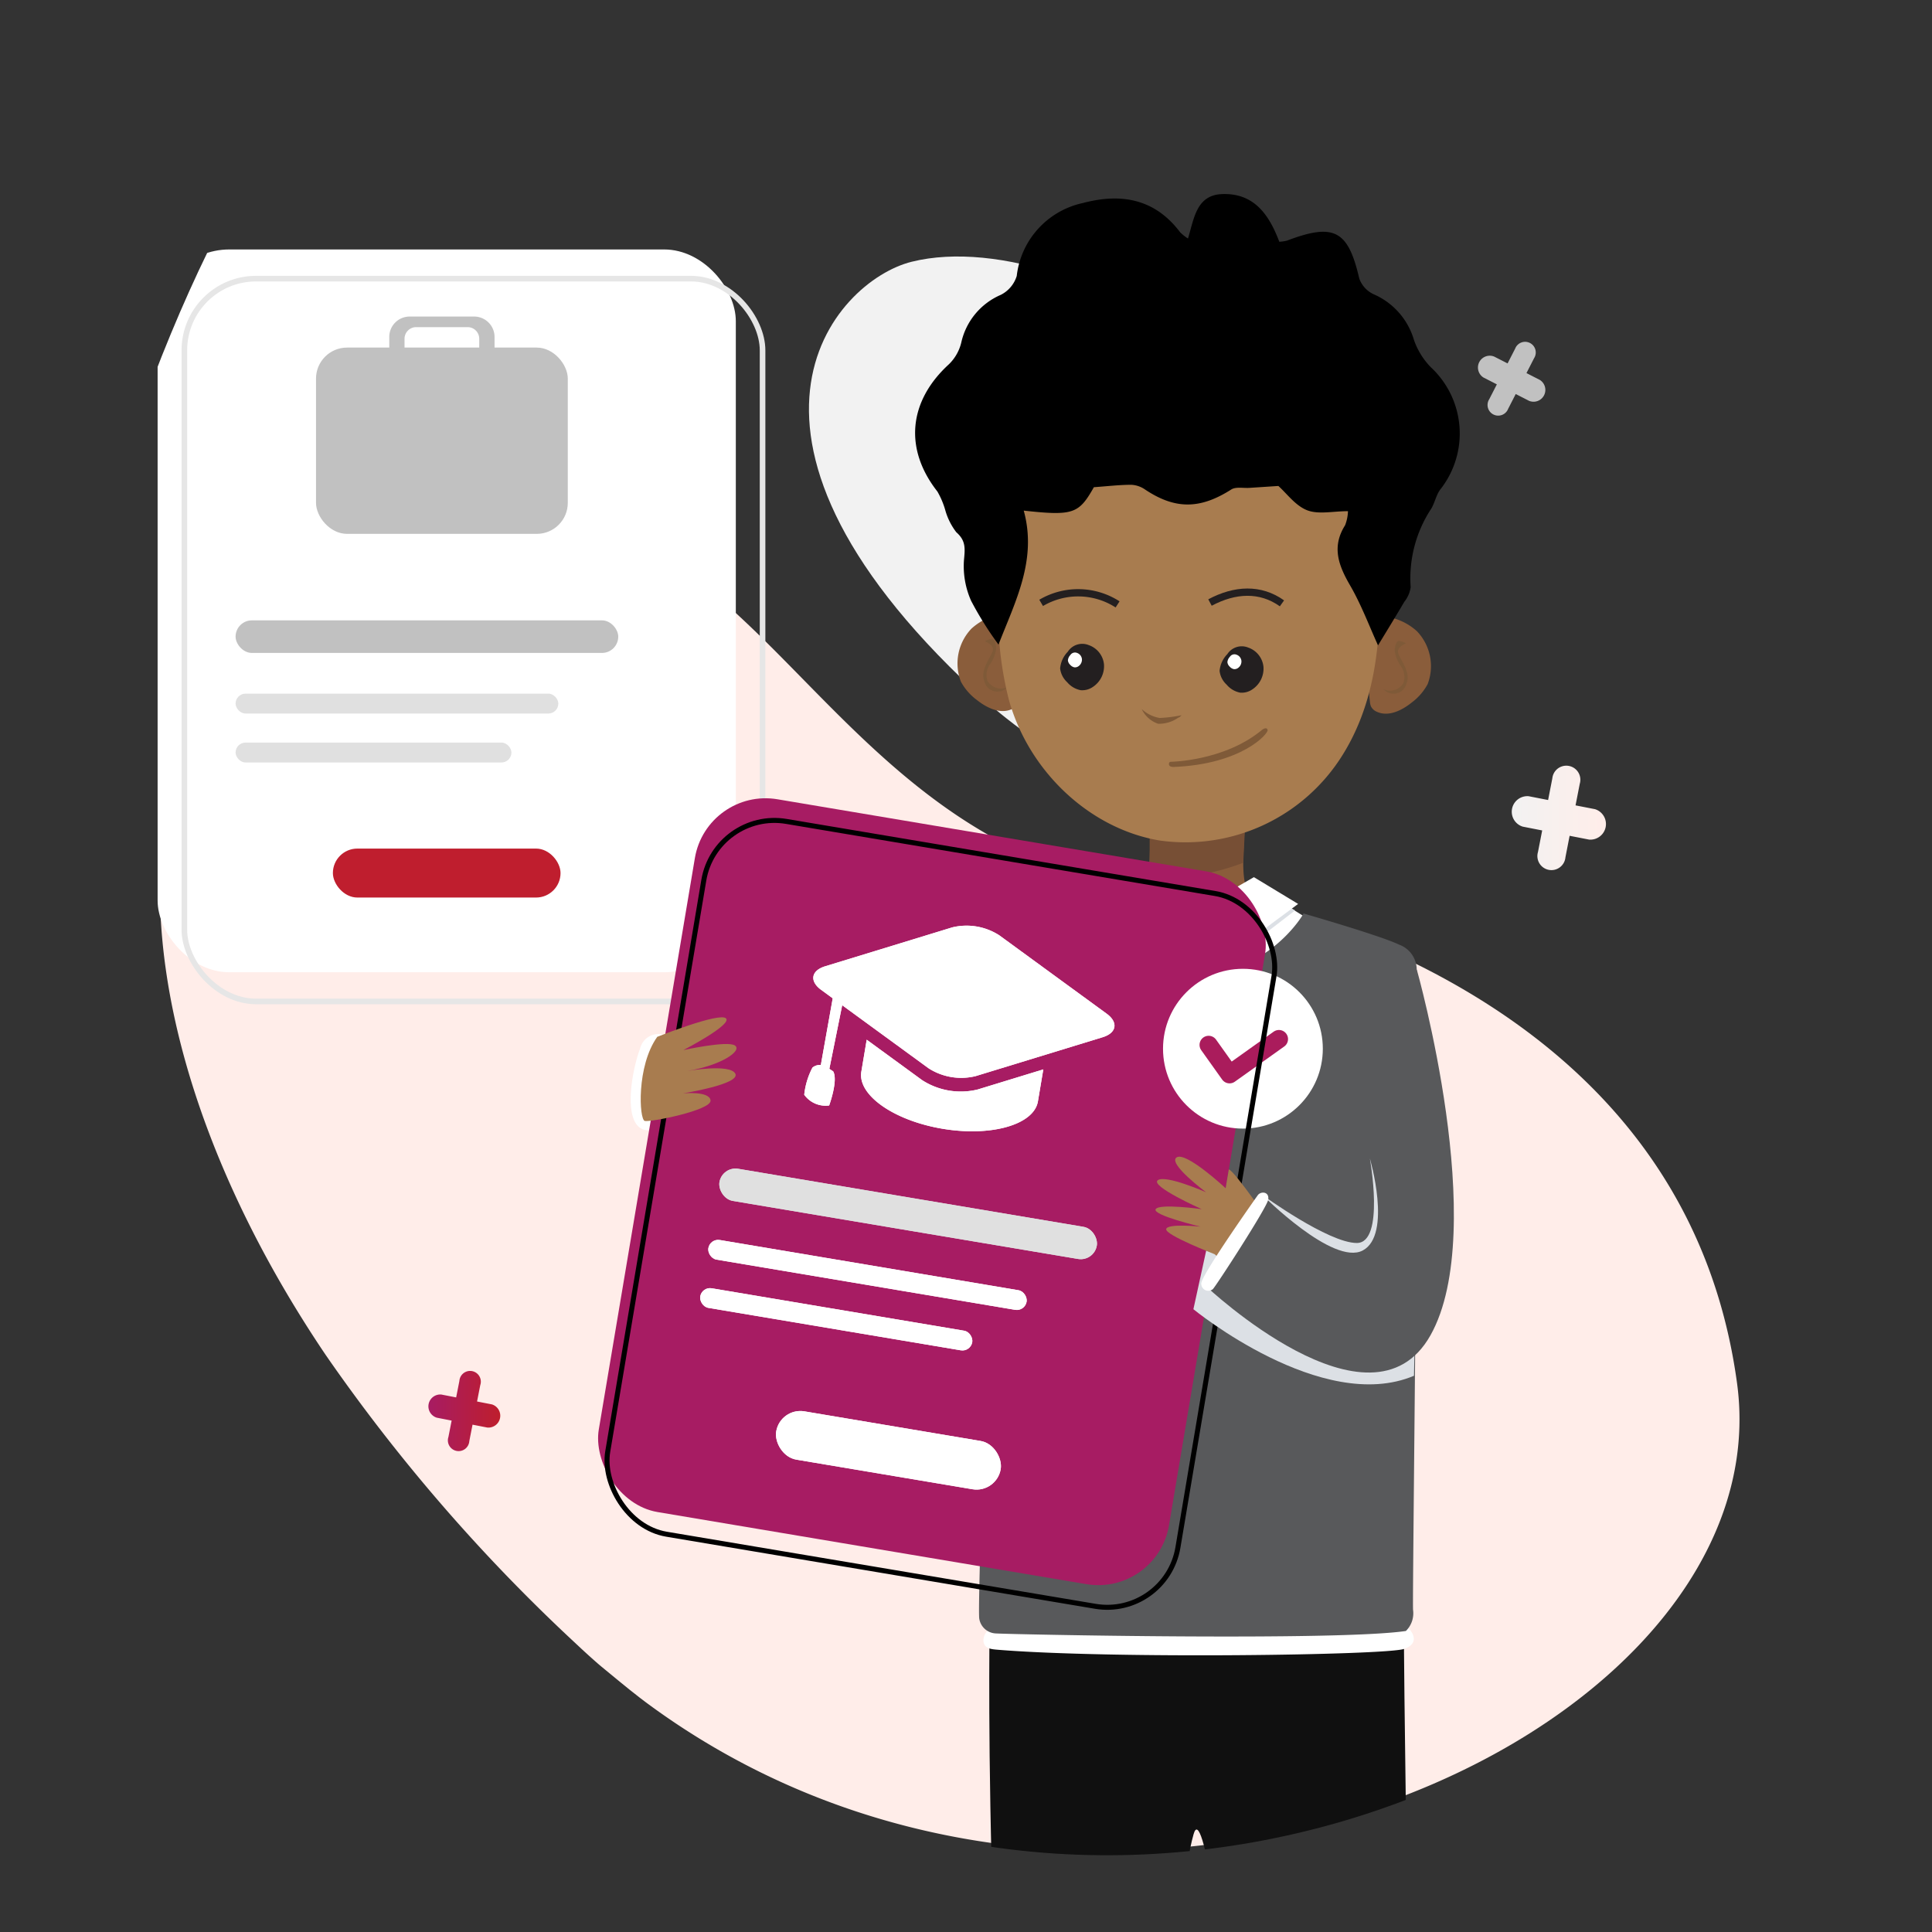 <svg xmlns="http://www.w3.org/2000/svg" xmlns:xlink="http://www.w3.org/1999/xlink" width="180" height="180" viewBox="0 0 180 180"><rect x="0" y="0" width="180" height="180" fill="#333333" stroke="none"/><defs><clipPath id="a"><rect width="180" height="180" transform="translate(237 1482)" fill="none"/></clipPath><clipPath id="b"><path d="M776.727,1043.849s55.279,12.472,64.4,57.057c.823,4.026-12.234,74.183-13.3,78.081-8.1,29.589-66.129,52.311-105.893,19.437a163.964,163.964,0,0,1-25.053-25.31,104.886,104.886,0,0,1-10.251-15.9c-.658-1.269-15.744-5.349-16.326-6.614-11.328-24.649,10.331-100.955,33.815-110.066C731.817,1029.79,750.994,1035.853,776.727,1043.849Z" transform="translate(-667.2 -1034.75)" fill="none"/></clipPath><linearGradient id="c" x1="50.314" y1="-28.965" x2="51.273" y2="-28.965" gradientUnits="objectBoundingBox"><stop offset="0" stop-color="#f2f2f2"/><stop offset="1" stop-color="#ffede9"/></linearGradient><linearGradient id="d" x1="1.693" y1="3.781" x2="2.761" y2="3.781" gradientUnits="objectBoundingBox"><stop offset="0" stop-color="#ffede9"/><stop offset="1" stop-color="#f2f2f2"/></linearGradient><linearGradient id="e" y1="0.5" x2="1" y2="0.5" gradientUnits="objectBoundingBox"><stop offset="0" stop-color="#a71c63"/><stop offset="1" stop-color="#be1e2d"/></linearGradient><linearGradient id="f" x1="0" y1="0.5" x2="1" y2="0.5" xlink:href="#c"/><linearGradient id="g" x1="18.049" y1="-10.803" x2="19.049" y2="-10.803" xlink:href="#e"/></defs><g transform="translate(-237 -1482)" clip-path="url(#a)"><g transform="translate(-427.2 440.25)"><g transform="translate(667.2 1034.75)" clip-path="url(#b)"><g transform="translate(-5.972 25.071)"><path d="M765.123,1111.051s25.746,23.078,33.445-.674-24.666-44.42-40.58-40.46C750.782,1071.711,737.558,1086.257,765.123,1111.051Z" transform="translate(-670.08 -1063.601)" fill="url(#c)"/><path d="M763.6,1129.046s57.743,3.189,63.89,48.28c4.767,34.969-65.737,64.376-108.18,24.274a163.954,163.954,0,0,1-23.324-26.913c-21.725-32.205-21.938-67.145,8.513-76.693C732.853,1089.1,738.452,1119.365,763.6,1129.046Z" transform="translate(-662.683 -1066.539)" fill="url(#d)"/><g transform="translate(17.657 5.17)"><rect width="53.869" height="67.341" rx="6.679" fill="#fff"/><rect width="53.869" height="67.341" rx="6.679" transform="translate(2.492 2.719)" fill="none" stroke="#e6e6e6" stroke-miterlimit="10" stroke-width="0.522"/><rect width="35.652" height="3.036" rx="1.518" transform="translate(7.264 34.556)" fill="#c1c1c1"/><rect width="21.21" height="4.562" rx="2.281" transform="translate(16.329 55.819)" fill="#bf1e2e"/><rect width="30.069" height="1.853" rx="0.926" transform="translate(7.264 41.384)" fill="#e0e0e0"/><rect width="25.699" height="1.853" rx="0.926" transform="translate(7.264 45.944)" fill="#e0e0e0"/><g transform="translate(14.757 6.251)"><rect width="23.458" height="17.356" rx="2.891" transform="translate(0 2.891)" fill="#c1c1c1"/><path d="M712.454,1075.707h-6.028a1.9,1.9,0,0,0-1.89,1.889v3a1.9,1.9,0,0,0,1.89,1.89h6.028a1.9,1.9,0,0,0,1.89-1.89v-3A1.9,1.9,0,0,0,712.454,1075.707Zm.464,4.452a1.344,1.344,0,0,1-1.34,1.34H707.3a1.344,1.344,0,0,1-1.341-1.34v-2.386a1.083,1.083,0,0,1,1.08-1.08h4.8a1.083,1.083,0,0,1,1.08,1.079Z" transform="translate(-697.711 -1075.707)" fill="#c1c1c1"/></g></g><line x2="191.353" transform="translate(0 225.672)" fill="none" stroke="#878686" stroke-miterlimit="10" stroke-width="0.522"/><path d="M711.514,1186.9l-.3,1.529-1.378-.268a1.105,1.105,0,0,0-.422,2.158l1.379.269-.3,1.529a1,1,0,1,0,1.947.38l.3-1.529,1.378.268a1.105,1.105,0,0,0,.421-2.158l-1.378-.269.3-1.529a1,1,0,1,0-1.946-.38Z" transform="translate(-665.743 -1076.306)" fill="url(#e)"/><path d="M825.686,1123.861l-.391,2.009-1.81-.354a1.452,1.452,0,0,0-.553,2.834l1.811.354-.391,2.007a1.309,1.309,0,1,0,2.556.5l.391-2.008,1.81.353a1.452,1.452,0,0,0,.552-2.834l-1.81-.353.392-2.008a1.309,1.309,0,1,0-2.556-.5Z" transform="translate(-678.089 -1069.405)" fill="url(#f)"/><path d="M752.676,1264.725l-.274,1.4-1.263-.246a1.013,1.013,0,0,0-.386,1.977l1.263.247-.273,1.4a.914.914,0,1,0,1.784.347l.273-1.4,1.263.246a1.013,1.013,0,0,0,.386-1.977l-1.263-.247.273-1.4a.913.913,0,1,0-1.783-.347Z" transform="translate(-670.256 -1084.797)" fill="#c1c1c1"/><path d="M821.842,1078.981l-.707,1.381-1.247-.637a1.1,1.1,0,0,0-1,1.95l1.247.638-.707,1.381a.993.993,0,1,0,1.759.9l.707-1.381,1.246.637a1.1,1.1,0,0,0,1-1.95l-1.246-.638.707-1.381a.993.993,0,1,0-1.759-.9Z" transform="translate(-677.705 -1064.574)" fill="#c1c1c1"/><g transform="translate(57.653)"><path d="M732.974,1150.837a1.758,1.758,0,0,0-2.322,1.266c-.732,1.916-1.581,6.538.125,7.44,2.662,1.408,2.488-7.44,2.488-7.44" transform="translate(-725.701 -1072.463)" fill="#fff"/><path d="M774.952,1305.086a8.728,8.728,0,0,1-6.792,6.1c-4.771,1.017-3.142,4.181-3.142,4.181l19.861-.348-.7-10.8" transform="translate(-729.513 -1089.192)" fill="#231f20"/><path d="M799.182,1305.749l-.372,8.964h17.278a7.531,7.531,0,0,0-3.53-6.13c-3.529-2.044-5.387-3.159-5.387-5.2" transform="translate(-733.225 -1089.101)" fill="#231f20"/><path d="M767.306,1212.783s-.78,46.427,5.263,82.765l14.035-.609s-3.8-50.577-.292-62.98c1.7-6.006,7.715,52.781,7.61,63.8l13.235.2s-1.254-71.656-1.254-83.9" transform="translate(-729.788 -1079.147)" fill="#101010"/><path d="M767.219,1212.957a1.3,1.3,0,0,0-.555,1.109c.079.673.665.739,1.307.792,10.574.87,36.233.514,37.9-.079s.515-1.861.316-1.981" transform="translate(-729.721 -1079.228)" fill="#fff"/><path d="M780.955,1138.228c2.227,2.734,10.039,3.046,13.134,0Z" transform="translate(-731.279 -1071.1)" fill="#fff"/><path d="M792.424,1125.653c-.04,6.648-1.418,9.938,3.16,10.9-5.43,5.444-15.529,3.444-16.743-.137,5.209-2.166,4.507-3.71,4.686-6.117a35.841,35.841,0,0,0,.443-4.642c-.018-.434.56-1.149.824-1.438a1.032,1.032,0,0,1,.841-.246c2.852.065,4.01.894,6.789,1.684" transform="translate(-731.049 -1069.546)" fill="#8a5d3b"/><path d="M774.92,1138l3.494-.769,7.386,1.454,9.356-1.849,3.6,2.241-2.356,5.3-18.848,1.374" transform="translate(-730.621 -1070.948)" fill="#fff"/><path d="M796.12,1137.389l.647.372s-7.853,6.086-7.853,5.89-2.945-3.73-2.945-3.73l-3.141,3.534-6.365-5.7.757-.167,8.748,1.155" transform="translate(-730.789 -1071.009)" fill="#dce0e5"/><path d="M794.093,1134.327l-6.971,4.014,3.485,4.121,7.606-5.641Z" transform="translate(-731.951 -1070.675)" fill="#fff"/><path d="M779.992,1134.946l6.05,3.463-3.33,3.6-5.5-4.712Z" transform="translate(-730.871 -1070.743)" fill="#fff"/><path d="M792.93,1129.131l-.163,3.288s-4.206,1.694-6.954,1.1a6.149,6.149,0,0,1-1.767-.786v-2.945" transform="translate(-731.616 -1070.109)" fill="#774f35"/><g transform="translate(34.491 39.063)"><path d="M769.821,1106.8a5.511,5.511,0,0,0-4.577,1.369,4.7,4.7,0,0,0-.975,4.943,5.234,5.234,0,0,0,1.484,1.7c.922.736,2.173,1.344,3.248.856a1.081,1.081,0,0,0,.561-.51,1.48,1.48,0,0,0,.1-.45,48.2,48.2,0,0,0,.164-7.9" transform="translate(-763.913 -1106.73)" fill="#8a5d3b"/><path d="M768.864,1113.92a1.418,1.418,0,0,1-1.42-.16,1.239,1.239,0,0,1-.407-.45,1.67,1.67,0,0,1,.213-1.5,3.475,3.475,0,0,0,.6-1.44,1.763,1.763,0,0,0-.117-.677.481.481,0,0,0-.189-.271c-.1-.055-.7.121-.722.231,0,0,.893.321.7.91s-1.178,1.767-.785,2.749a1.246,1.246,0,0,0,2.16.589" transform="translate(-764.21 -1107.023)" fill="#7f5a38"/></g><path d="M806.829,1107.09a5.51,5.51,0,0,1,4.585,1.339,4.7,4.7,0,0,1,1.007,4.937,5.219,5.219,0,0,1-1.473,1.706c-.918.742-2.164,1.36-3.242.878a1.074,1.074,0,0,1-.565-.506,1.481,1.481,0,0,1-.1-.45,48.167,48.167,0,0,1-.214-7.9" transform="translate(-734.091 -1067.699)" fill="#8a5d3b"/><path d="M808.531,1114.141a1.419,1.419,0,0,0,1.42-.161,1.244,1.244,0,0,0,.408-.45,1.669,1.669,0,0,0-.214-1.5,3.479,3.479,0,0,1-.6-1.441,1.75,1.75,0,0,1,.118-.677.481.481,0,0,1,.188-.271c.1-.054.7.122.722.232,0,0-.892.32-.7.909s1.178,1.768.786,2.749a1.246,1.246,0,0,1-2.16.589" transform="translate(-734.282 -1067.984)" fill="#7f5a38"/><path d="M802.579,1090.856c1.311,9.043,2.439,19.053-2.306,26.641a17.232,17.232,0,0,1-17.031,7.969c-6.482-1.074-12.194-6.4-14.062-13.119a33.044,33.044,0,0,1-.978-6.766,75.028,75.028,0,0,1,.59-16.229,6.3,6.3,0,0,1,1-2.932c1.021-1.319,2.808-1.535,4.41-1.655,5.058-.379,10.172-.756,15.182.124s9.879,1.854,13.2,5.967" transform="translate(-729.869 -1065.228)" fill="#a87c4f"/><path d="M797.06,1105.568c-2.02-1.439-4.382-1.315-6.706-.076" transform="translate(-732.303 -1067.427)" fill="none" stroke="#231f20" stroke-miterlimit="10" stroke-width="0.679"/><path d="M779.821,1105.673a6.781,6.781,0,0,0-7.122-.141" transform="translate(-730.379 -1067.434)" fill="none" stroke="#231f20" stroke-miterlimit="10" stroke-width="0.679"/><path d="M783.215,1116.749a2.624,2.624,0,0,0,1.528,1.37,3.1,3.1,0,0,0,1.862-.557c.127-.064.068.017.323-.238a12.911,12.911,0,0,1-2.04.255A3.234,3.234,0,0,1,783.215,1116.749Z" transform="translate(-731.525 -1068.759)" fill="#7f5a38"/><g transform="translate(44.09 41.926)"><path d="M775.4,1110.665a1.6,1.6,0,0,1,1.939-.62,2.124,2.124,0,0,1,1.432,1.8,2.32,2.32,0,0,1-1.019,2.089,1.745,1.745,0,0,1-1.149.316,2.187,2.187,0,0,1-1.261-.743,2.063,2.063,0,0,1-.657-1.283,2.541,2.541,0,0,1,.715-1.559" transform="translate(-774.686 -1109.943)" fill="#231f20"/><path d="M775.724,1111.075a.513.513,0,0,1,.621-.2.681.681,0,0,1,.459.576.745.745,0,0,1-.327.669.557.557,0,0,1-.368.1.7.7,0,0,1-.4-.238.663.663,0,0,1-.211-.411.815.815,0,0,1,.23-.5" transform="translate(-774.774 -1110.042)" fill="#fff"/></g><g transform="translate(58.946 42.156)"><path d="M792.076,1110.922a1.6,1.6,0,0,1,1.938-.62,2.125,2.125,0,0,1,1.433,1.8,2.32,2.32,0,0,1-1.02,2.089,1.743,1.743,0,0,1-1.148.316,2.177,2.177,0,0,1-1.261-.743,2.055,2.055,0,0,1-.659-1.282,2.547,2.547,0,0,1,.716-1.56" transform="translate(-791.359 -1110.201)" fill="#231f20"/><path d="M792.4,1111.26a.513.513,0,0,1,.621-.2.681.681,0,0,1,.459.577.741.741,0,0,1-.327.669.558.558,0,0,1-.368.1.7.7,0,0,1-.4-.238.663.663,0,0,1-.211-.411.82.82,0,0,1,.23-.5" transform="translate(-791.447 -1110.291)" fill="#fff"/></g><path d="M784.944,1067.041a4.534,4.534,0,0,1-.726-.575c-2.357-3.133-5.5-3.681-9.068-2.732a7.866,7.866,0,0,0-6.16,6.792,2.929,2.929,0,0,1-1.494,1.766,6.332,6.332,0,0,0-3.676,4.45,4.185,4.185,0,0,1-1.148,2.011c-3.773,3.453-4.19,7.89-1.076,11.858a7.719,7.719,0,0,1,.715,1.667,6.088,6.088,0,0,0,1.05,2.129c.914.8.809,1.545.71,2.62a7.939,7.939,0,0,0,.667,3.766,31.284,31.284,0,0,0,2.553,4.079c1.543-3.986,3.621-7.873,2.35-12.481,4.629.506,5.132.294,6.535-2.181,1.357-.1,2.422-.225,3.488-.225a2.456,2.456,0,0,1,1.277.437c2.811,1.877,5.131,1.851,8.036,0,.427-.272,1.13-.112,1.7-.151l2.687-.177c.773.687,1.583,1.832,2.675,2.26,1.057.414,2.4.089,3.811.089a3.92,3.92,0,0,1-.27,1.315c-1.263,2-.618,3.73.46,5.587,1.053,1.814,1.793,3.811,2.61,5.6.771-1.272,1.627-2.659,2.451-4.063a2.777,2.777,0,0,0,.589-1.359,11.778,11.778,0,0,1,1.909-7.3c.347-.568.462-1.292.859-1.81a8.419,8.419,0,0,0-.893-11.384,6.84,6.84,0,0,1-1.582-2.584,6.679,6.679,0,0,0-3.733-4.209,2.564,2.564,0,0,1-1.348-1.469c-1.043-4.495-2.333-5.2-6.75-3.525a3.949,3.949,0,0,1-.7.1c-.923-2.438-2.292-4.535-5.285-4.443C785.722,1062.968,785.522,1065.156,784.944,1067.041Z" transform="translate(-728.943 -1062.889)"/><path d="M774.066,1138.031s-6.667,1.842-7.775,2.562c-.662.429.137,17.348.3,35.081.109,11.979-.518,26.6-.389,28.1a1.631,1.631,0,0,0,1.5,1.415c1.346.09,31.837.724,38.252-.226a2.309,2.309,0,0,0,.668-1.981c-.07-1.424.587-53.932.341-59.664a2.485,2.485,0,0,0-1.639-2.3c-1.768-.851-8.9-2.9-8.9-2.9s-3.564,6.475-12.594,6.119-9.719-6.212-9.719-6.212" transform="translate(-729.653 -1071.079)" fill="#58595b"/><path d="M786.268,1121.881s5.015-.07,8.5-3c0,0,.418-.3.487.046s-2.438,3.2-8.778,3.437c0,0-.418.012-.418-.256S786.268,1121.881,786.268,1121.881Z" transform="translate(-731.835 -1068.979)" fill="#7f5a38"/><g transform="translate(0 55.288)"><rect width="53.869" height="67.341" rx="6.679" transform="translate(11.166 0) rotate(9.544)" fill="url(#g)"/><g transform="translate(20.25 12.878)"><path d="M759.606,1152.679l-10-7.3c-1.106-.806-.939-1.794.369-2.195l11.841-3.625a5.623,5.623,0,0,1,4.387.738l10,7.3c1.106.806.939,1.794-.369,2.194l-11.841,3.625A5.622,5.622,0,0,1,759.606,1152.679Z" transform="translate(-748.032 -1139.393)" fill="#fff"/><path d="M759.558,1155.091l-5.164-3.767-.5,2.978c-.365,2.173,3.021,4.555,7.565,5.318s8.522-.379,8.888-2.552l.5-2.978-6.111,1.871A6.633,6.633,0,0,1,759.558,1155.091Z" transform="translate(-748.576 -1140.693)" fill="#fff"/><path d="M750.779,1146.841l-1.254,7.032.766.418,1.393-6.9" transform="translate(-748.103 -1140.204)" fill="#fff"/><path d="M749.9,1154.091a1.1,1.1,0,0,0-1.207.116,7.024,7.024,0,0,0-.766,2.531,2.453,2.453,0,0,0,2.322,1s.86-2.346.372-3.182" transform="translate(-747.929 -1140.98)" fill="#fff"/></g><rect width="35.652" height="3.036" rx="1.518" transform="translate(12.6 35.282) rotate(9.544)" fill="#e0e0e0"/><rect width="21.21" height="4.562" rx="2.281" transform="translate(18.014 57.754) rotate(9.544)" fill="#fff"/><rect width="30.069" height="1.853" rx="0.926" transform="translate(11.468 42.016) rotate(9.544)" fill="#fff"/><rect width="25.699" height="1.853" rx="0.926" transform="translate(10.712 46.512) rotate(9.544)" fill="#fff"/><circle cx="7.444" cy="7.444" r="7.444" transform="translate(53.675 16.902)" fill="#fff"/><path d="M790.213,1151.8l1.949,2.737,4.6-3.278" transform="translate(-732.288 -1127.809)" fill="none" stroke="#aa1c5c" stroke-linecap="round" stroke-linejoin="round" stroke-width="1.696"/><rect width="53.869" height="67.341" rx="6.679" transform="translate(11.166 0) rotate(9.544)" fill="url(#g)"/><rect width="53.869" height="67.341" rx="6.679" transform="translate(11.998 2.064) rotate(9.544)" fill="none" stroke="#000" stroke-miterlimit="10" stroke-width="0.466"/><g transform="translate(20.25 12.878)"><path d="M759.606,1152.679l-10-7.3c-1.106-.806-.939-1.794.369-2.195l11.841-3.625a5.623,5.623,0,0,1,4.387.738l10,7.3c1.106.806.939,1.794-.369,2.194l-11.841,3.625A5.622,5.622,0,0,1,759.606,1152.679Z" transform="translate(-748.032 -1139.393)" fill="#fff"/><path d="M759.558,1155.091l-5.164-3.767-.5,2.978c-.365,2.173,3.021,4.555,7.565,5.318s8.522-.379,8.888-2.552l.5-2.978-6.111,1.871A6.633,6.633,0,0,1,759.558,1155.091Z" transform="translate(-748.576 -1140.693)" fill="#fff"/><path d="M750.779,1146.841l-1.254,7.032.766.418,1.393-6.9" transform="translate(-748.103 -1140.204)" fill="#fff"/><path d="M749.9,1154.091a1.1,1.1,0,0,0-1.207.116,7.024,7.024,0,0,0-.766,2.531,2.453,2.453,0,0,0,2.322,1s.86-2.346.372-3.182" transform="translate(-747.929 -1140.98)" fill="#fff"/></g><rect width="35.652" height="3.036" rx="1.518" transform="translate(12.6 35.282) rotate(9.544)" fill="#e0e0e0"/><rect width="21.21" height="4.562" rx="2.281" transform="translate(18.014 57.754) rotate(9.544)" fill="#fff"/><rect width="30.069" height="1.853" rx="0.926" transform="translate(11.468 42.016) rotate(9.544)" fill="#fff"/><rect width="25.699" height="1.853" rx="0.926" transform="translate(10.712 46.512) rotate(9.544)" fill="#fff"/></g><path d="M732.371,1150.8s5.785-2.308,6.4-1.722-3.965,2.957-3.965,2.957,4.127-.91,4.81-.422-1.267,1.852-4.484,2.372c0,0,4.062-.715,4.517.26s-4.876,1.82-4.876,1.82,2.5-.239,2.563.671-5.611,2.034-6.131,1.9S730.421,1153.53,732.371,1150.8Z" transform="translate(-725.816 -1072.272)" fill="#a87c4f"/><path d="M789.943,1172.7l-1.324,6.062s11.983,9.823,20.552,6.2l.07-3.414" transform="translate(-732.114 -1074.857)" fill="#dce0e5" style="mix-blend-mode:multiply;isolation:isolate"/><path d="M795.5,1169.959s-3.428-5.03-4.012-5.22l-.295,1.754s-3.682-3.431-4.564-2.874,2.742,3.25,2.742,3.25-3.811-1.672-4.508-1.115,4.1,2.689,4.1,2.689-3.965-.552-4.29.005,4.18,1.625,4.18,1.625-3.111-.325-3.2.233,4.506,2.332,4.506,2.332l.6.5" transform="translate(-731.683 -1073.861)" fill="#a87c4f"/><path d="M809.574,1143.969s6.848,24.2,1.275,34.1-20.9-4.574-20.9-4.574l5.247-8.5s7.569,5.828,8.963,5.27" transform="translate(-732.26 -1071.726)" fill="#58595b"/><path d="M795.84,1167.147s6.141,4.469,8.789,4.469,1.219-7.872,1.219-7.872,2.09,7.106-.662,8.569S795.84,1167.147,795.84,1167.147Z" transform="translate(-732.901 -1073.881)" fill="#dce0e5" style="mix-blend-mode:multiply;isolation:isolate"/><path d="M794.7,1167.565s-5.26,7.419-5.26,8.22a.659.659,0,0,0,1.08.522c.244-.208,5.016-7.558,5.155-8.325S794.989,1167.155,794.7,1167.565Z" transform="translate(-732.204 -1074.271)" fill="#fff"/></g></g></g></g></g></svg>